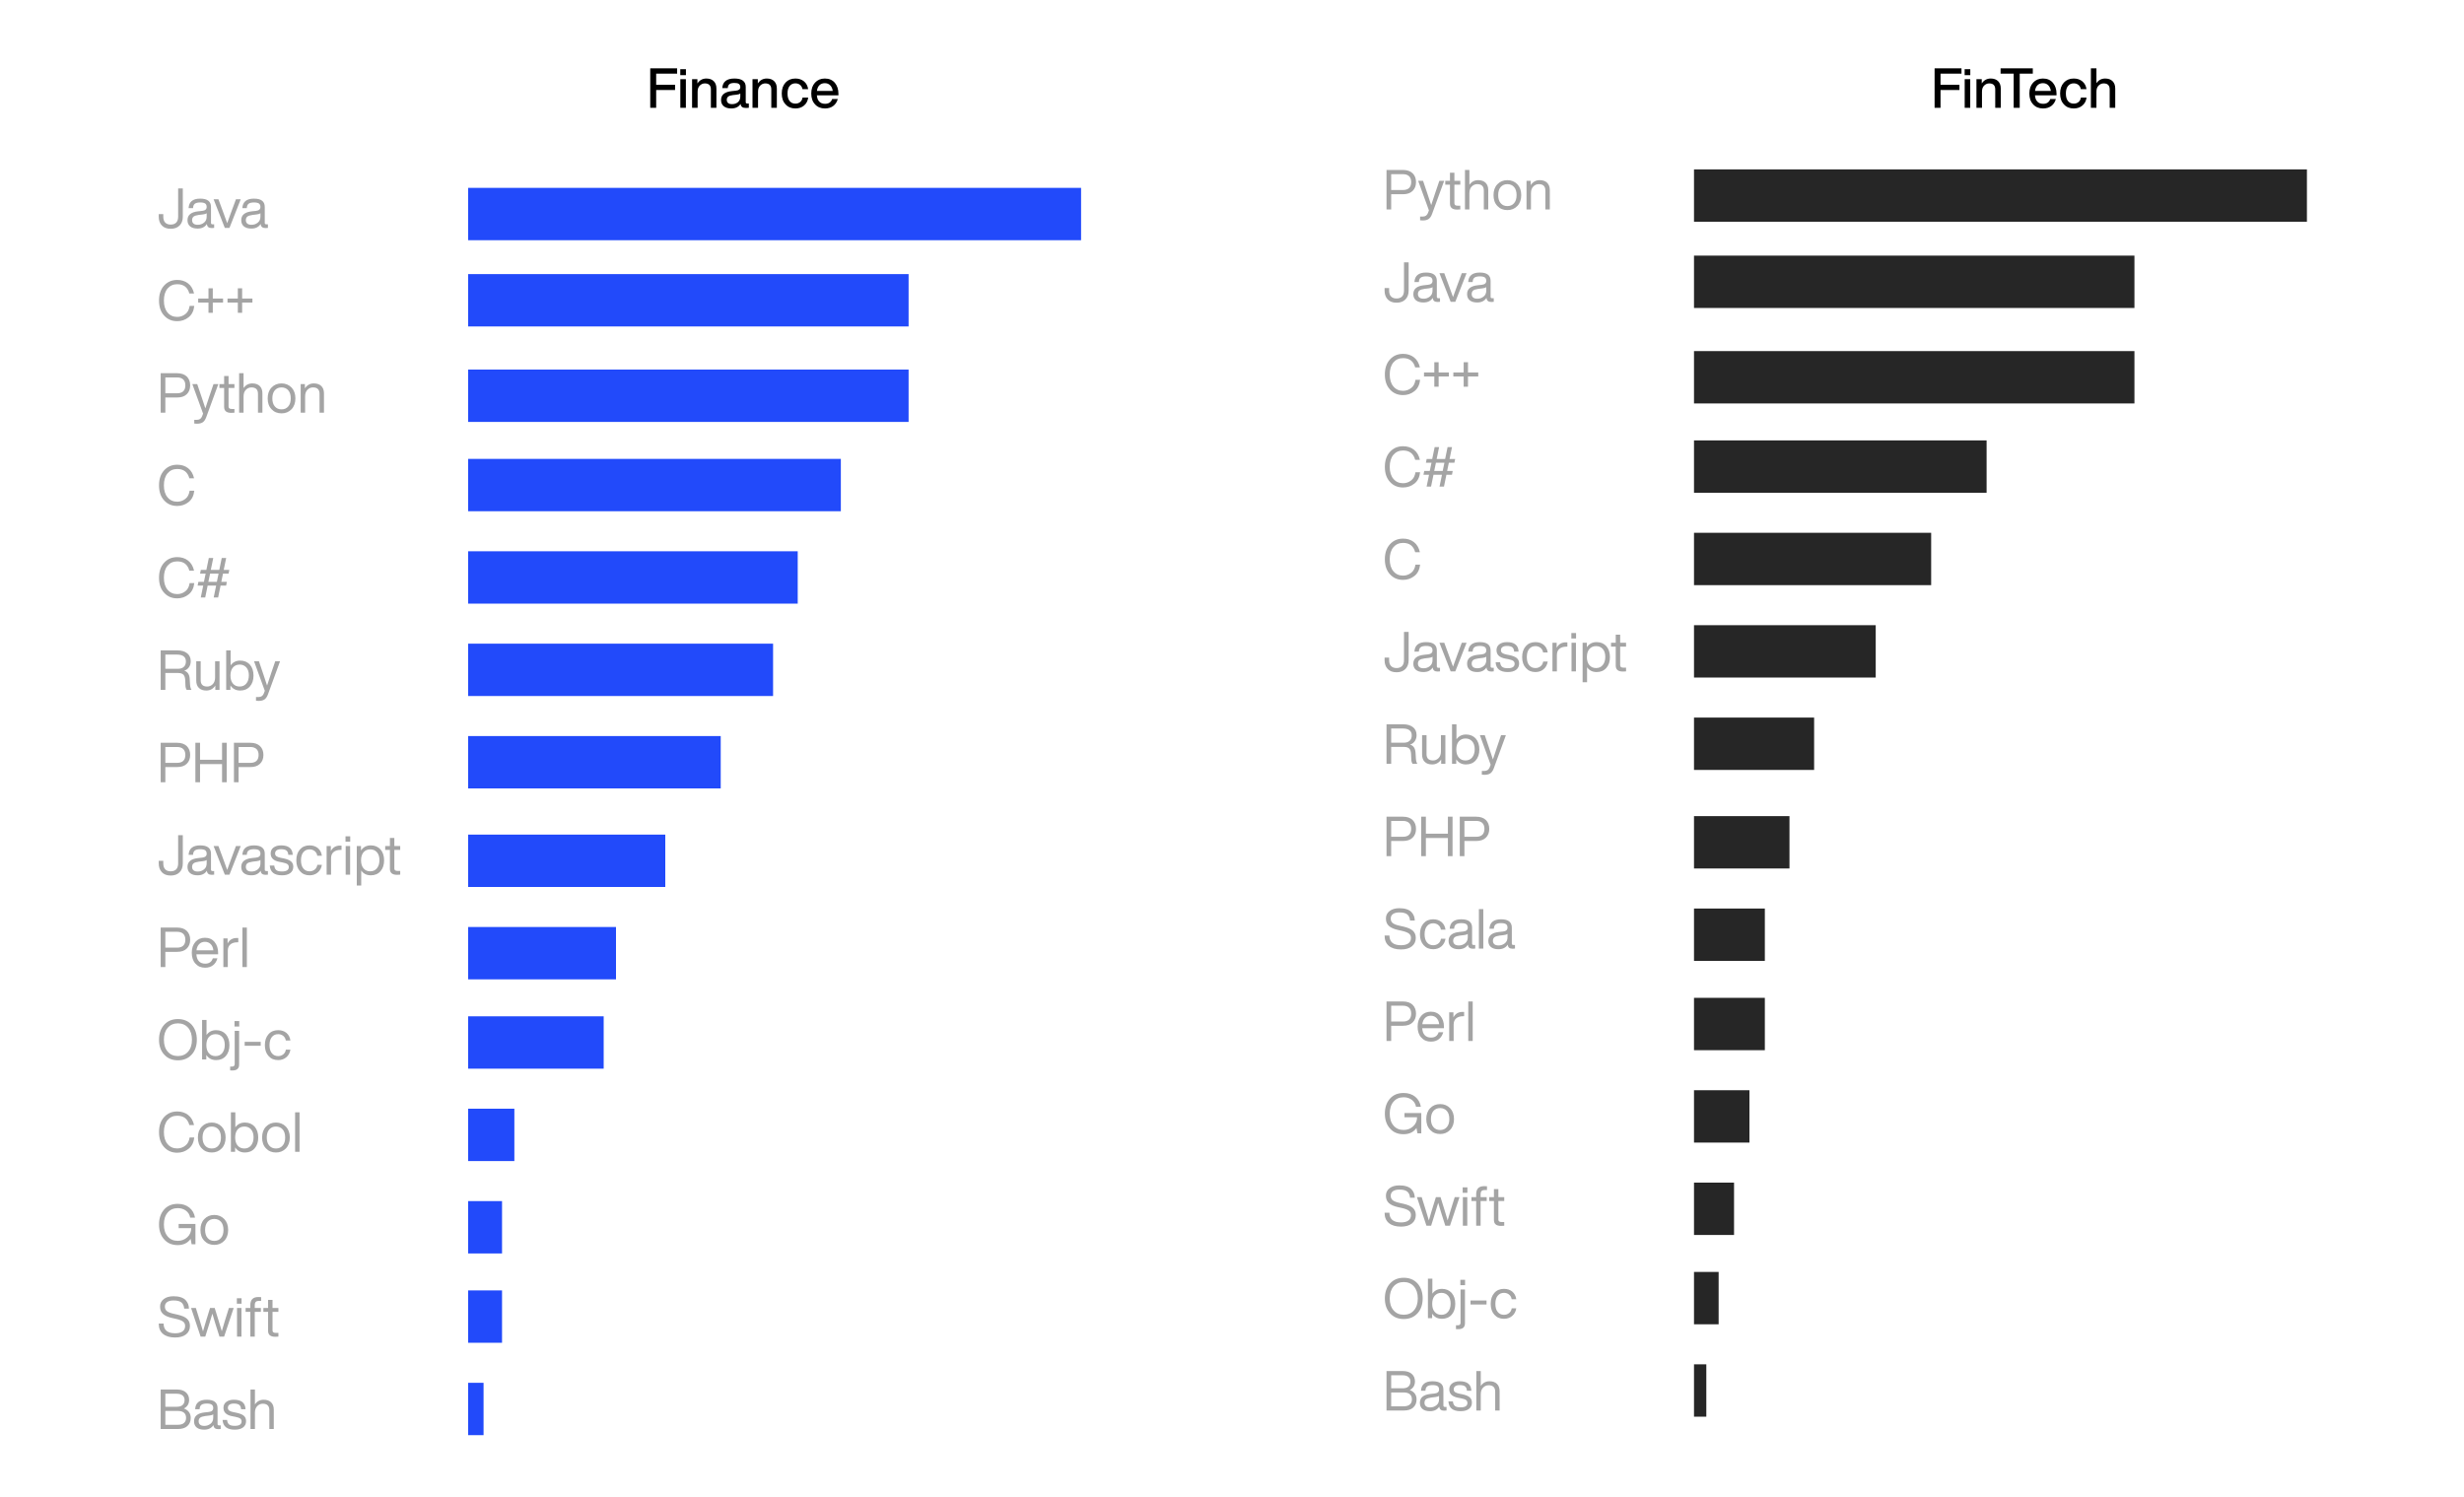 <svg width="800" height="486" viewBox="0 0 800 486" fill="none" xmlns="http://www.w3.org/2000/svg">
<rect width="800" height="486" fill="white"/>
<path d="M58.308 73.226C58.992 72.542 59.352 71.588 59.352 70.364V61.184H57.84V70.364C57.84 71.192 57.624 71.84 57.21 72.272C56.778 72.704 56.184 72.92 55.428 72.92C54.654 72.92 54.06 72.704 53.646 72.272C53.214 71.84 53.016 71.192 53.016 70.364V69.518H51.54V70.364C51.54 71.57 51.882 72.524 52.566 73.226C53.25 73.946 54.204 74.288 55.428 74.288C56.634 74.288 57.588 73.946 58.308 73.226ZM69.01 72.83C68.668 72.83 68.506 72.686 68.506 72.38V67.196C68.506 65.396 67.336 64.496 65.014 64.496C62.602 64.496 61.342 65.522 61.234 67.574H62.674C62.71 66.89 62.908 66.422 63.268 66.152C63.628 65.882 64.204 65.738 65.014 65.738C65.77 65.738 66.292 65.864 66.616 66.08C66.94 66.314 67.102 66.692 67.102 67.196C67.102 67.952 66.616 68.366 65.644 68.474L64.312 68.618C62.008 68.87 60.874 69.824 60.874 71.498C60.874 72.362 61.162 73.046 61.738 73.514C62.314 73.982 63.124 74.216 64.15 74.216C65.518 74.216 66.526 73.73 67.174 72.722C67.246 73.622 67.768 74.054 68.74 74.054C69.028 74.054 69.28 74.036 69.532 74V72.83H69.01ZM64.222 72.992C63.61 72.992 63.142 72.866 62.836 72.596C62.512 72.326 62.368 71.948 62.368 71.462C62.368 70.976 62.53 70.598 62.854 70.328C63.178 70.076 63.736 69.896 64.528 69.788L65.878 69.626C66.418 69.572 66.832 69.446 67.102 69.23V70.328C67.102 71.192 66.814 71.84 66.238 72.29C65.662 72.758 64.978 72.992 64.222 72.992ZM75.078 68.834C74.412 70.616 73.98 71.822 73.764 72.452C73.638 72.092 73.206 70.886 72.45 68.852L70.92 64.712H69.354L72.99 74H74.502L78.156 64.712H76.608L75.078 68.834ZM86.465 72.83C86.123 72.83 85.961 72.686 85.961 72.38V67.196C85.961 65.396 84.791 64.496 82.469 64.496C80.057 64.496 78.797 65.522 78.689 67.574H80.129C80.165 66.89 80.363 66.422 80.723 66.152C81.083 65.882 81.659 65.738 82.469 65.738C83.225 65.738 83.747 65.864 84.071 66.08C84.395 66.314 84.557 66.692 84.557 67.196C84.557 67.952 84.071 68.366 83.099 68.474L81.767 68.618C79.463 68.87 78.329 69.824 78.329 71.498C78.329 72.362 78.617 73.046 79.193 73.514C79.769 73.982 80.579 74.216 81.605 74.216C82.973 74.216 83.981 73.73 84.629 72.722C84.701 73.622 85.223 74.054 86.195 74.054C86.483 74.054 86.735 74.036 86.987 74V72.83H86.465ZM81.677 72.992C81.065 72.992 80.597 72.866 80.291 72.596C79.967 72.326 79.823 71.948 79.823 71.462C79.823 70.976 79.985 70.598 80.309 70.328C80.633 70.076 81.191 69.896 81.983 69.788L83.333 69.626C83.873 69.572 84.287 69.446 84.557 69.23V70.328C84.557 71.192 84.269 71.84 83.693 72.29C83.117 72.758 82.433 72.992 81.677 72.992ZM57.552 104.288C58.956 104.288 60.198 103.856 61.26 102.992C62.304 102.164 62.898 100.94 63.078 99.338H61.566C61.386 100.526 60.936 101.408 60.18 101.984C59.406 102.596 58.524 102.902 57.552 102.902C56.238 102.902 55.194 102.434 54.402 101.48C53.61 100.544 53.214 99.248 53.214 97.592C53.214 95.936 53.61 94.64 54.402 93.686C55.194 92.75 56.238 92.282 57.552 92.282C59.622 92.282 60.936 93.29 61.476 95.306H63.006C62.682 93.866 62.052 92.786 61.08 92.03C60.108 91.274 58.92 90.896 57.552 90.896C55.806 90.896 54.384 91.508 53.286 92.714C52.17 93.938 51.63 95.558 51.63 97.592C51.63 99.644 52.17 101.264 53.286 102.47C54.384 103.694 55.806 104.288 57.552 104.288ZM69.093 96.944V93.614H67.689V96.944H64.341V98.24H67.689V101.57H69.093V98.24H72.423V96.944H69.093ZM78.62 96.944V93.614H77.216V96.944H73.868V98.24H77.216V101.57H78.62V98.24H81.95V96.944H78.62ZM52.17 121.184V134H53.682V129.068H57.498C58.848 129.068 59.892 128.726 60.63 128.006C61.368 127.304 61.746 126.35 61.746 125.126C61.746 123.92 61.368 122.966 60.63 122.246C59.892 121.544 58.848 121.184 57.498 121.184H52.17ZM53.682 127.7V122.552H57.498C58.38 122.552 59.046 122.786 59.496 123.218C59.946 123.65 60.18 124.298 60.18 125.126C60.18 125.972 59.946 126.62 59.496 127.052C59.046 127.484 58.38 127.7 57.498 127.7H53.682ZM68.007 128.564C67.468 130.148 67.017 131.48 66.675 132.596C66.243 131.3 65.811 129.95 65.344 128.582L64.029 124.712H62.446L65.938 134.306L65.614 135.17C65.308 135.944 64.749 136.322 63.922 136.322H63.075V137.528C63.382 137.564 63.669 137.582 63.94 137.582C64.713 137.582 65.344 137.438 65.829 137.114C66.297 136.79 66.675 136.25 66.963 135.458L70.888 124.712H69.322L68.007 128.564ZM76.117 124.712H74.209V122.084H72.769V124.712H71.239V125.972H72.769V132.128C72.769 133.424 73.543 134.054 75.091 134.054C75.379 134.054 75.721 134.036 76.117 134V132.794H75.271C74.551 132.794 74.209 132.542 74.209 132.002V125.972H76.117V124.712ZM81.923 124.496C80.735 124.496 79.781 125 79.079 125.99V121.184H77.639V134H79.079V128.744C79.079 127.79 79.331 127.052 79.853 126.548C80.357 126.044 80.951 125.792 81.635 125.792C83.039 125.792 83.759 126.494 83.759 127.862V134H85.199V127.718C85.199 126.71 84.911 125.918 84.335 125.342C83.759 124.784 82.949 124.496 81.923 124.496ZM94.649 132.884C95.477 132.02 95.909 130.832 95.909 129.356C95.909 127.88 95.477 126.71 94.649 125.828C93.785 124.946 92.705 124.496 91.409 124.496C90.095 124.496 89.015 124.946 88.169 125.828C87.323 126.71 86.909 127.88 86.909 129.356C86.909 130.832 87.323 132.02 88.169 132.884C89.015 133.784 90.095 134.216 91.409 134.216C92.705 134.216 93.785 133.784 94.649 132.884ZM89.231 131.966C88.691 131.354 88.421 130.472 88.421 129.356C88.421 128.24 88.691 127.358 89.231 126.728C89.771 126.116 90.491 125.792 91.409 125.792C92.309 125.792 93.047 126.116 93.587 126.728C94.127 127.358 94.397 128.24 94.397 129.356C94.397 130.472 94.127 131.354 93.587 131.966C93.047 132.614 92.309 132.92 91.409 132.92C90.491 132.92 89.771 132.614 89.231 131.966ZM101.909 124.496C100.667 124.496 99.695 125.036 98.993 126.098V124.712H97.625V134H99.065V128.744C99.065 127.79 99.317 127.052 99.839 126.548C100.343 126.044 100.937 125.792 101.621 125.792C103.025 125.792 103.745 126.494 103.745 127.862V134H105.185V127.718C105.185 126.71 104.897 125.918 104.321 125.342C103.745 124.784 102.935 124.496 101.909 124.496ZM57.552 164.288C58.956 164.288 60.198 163.856 61.26 162.992C62.304 162.164 62.898 160.94 63.078 159.338H61.566C61.386 160.526 60.936 161.408 60.18 161.984C59.406 162.596 58.524 162.902 57.552 162.902C56.238 162.902 55.194 162.434 54.402 161.48C53.61 160.544 53.214 159.248 53.214 157.592C53.214 155.936 53.61 154.64 54.402 153.686C55.194 152.75 56.238 152.282 57.552 152.282C59.622 152.282 60.936 153.29 61.476 155.306H63.006C62.682 153.866 62.052 152.786 61.08 152.03C60.108 151.274 58.92 150.896 57.552 150.896C55.806 150.896 54.384 151.508 53.286 152.714C52.17 153.938 51.63 155.558 51.63 157.592C51.63 159.644 52.17 161.264 53.286 162.47C54.384 163.694 55.806 164.288 57.552 164.288ZM57.552 194.288C58.956 194.288 60.198 193.856 61.26 192.992C62.304 192.164 62.898 190.94 63.078 189.338H61.566C61.386 190.526 60.936 191.408 60.18 191.984C59.406 192.596 58.524 192.902 57.552 192.902C56.238 192.902 55.194 192.434 54.402 191.48C53.61 190.544 53.214 189.248 53.214 187.592C53.214 185.936 53.61 184.64 54.402 183.686C55.194 182.75 56.238 182.282 57.552 182.282C59.622 182.282 60.936 183.29 61.476 185.306H63.006C62.682 183.866 62.052 182.786 61.08 182.03C60.108 181.274 58.92 180.896 57.552 180.896C55.806 180.896 54.384 181.508 53.286 182.714C52.17 183.938 51.63 185.558 51.63 187.592C51.63 189.644 52.17 191.264 53.286 192.47C54.384 193.694 55.806 194.288 57.552 194.288ZM74.457 185.036H72.639L73.431 181.184H71.991L71.199 185.036H68.445L69.237 181.184H67.797L67.005 185.036H65.205L64.953 186.26H66.771L66.213 188.924H64.413L64.161 190.148H65.979L65.187 194H66.627L67.419 190.148H70.173L69.381 194H70.821L71.613 190.148H73.413L73.665 188.924H71.847L72.405 186.26H74.205L74.457 185.036ZM67.653 188.924L68.211 186.26H70.965L70.407 188.924H67.653ZM61.584 220.292C61.476 218.96 60.9 218.114 59.82 217.772C60.468 217.556 60.972 217.196 61.35 216.656C61.728 216.116 61.926 215.468 61.926 214.676C61.926 213.578 61.53 212.714 60.738 212.102C59.946 211.49 58.902 211.184 57.588 211.184H52.17V224H53.682V218.528H57.858C58.65 218.528 59.208 218.726 59.568 219.086C59.91 219.446 60.108 220.058 60.144 220.922L60.198 222.29C60.198 223.046 60.342 223.622 60.612 224H62.178C61.926 223.64 61.764 223.082 61.71 222.362L61.584 220.292ZM53.682 217.16V212.552H57.588C58.452 212.552 59.136 212.75 59.622 213.11C60.108 213.488 60.36 214.046 60.36 214.766C60.36 215.54 60.126 216.134 59.658 216.548C59.19 216.962 58.56 217.16 57.768 217.16H53.682ZM69.837 219.968C69.837 220.94 69.567 221.66 69.063 222.164C68.541 222.668 67.947 222.92 67.281 222.92C65.859 222.92 65.157 222.236 65.157 220.85V214.712H63.717V220.994C63.717 222.02 64.005 222.812 64.581 223.37C65.157 223.946 65.949 224.216 66.993 224.216C68.217 224.216 69.189 223.694 69.909 222.614V224H71.277V214.712H69.837V219.968ZM77.991 214.496C76.659 214.496 75.615 215.018 74.877 216.044V211.184H73.437V224H74.805V222.56C75.543 223.676 76.605 224.216 77.991 224.216C79.287 224.216 80.349 223.784 81.141 222.884C81.915 222.002 82.311 220.832 82.311 219.356C82.311 217.88 81.915 216.71 81.141 215.81C80.349 214.946 79.287 214.496 77.991 214.496ZM77.811 222.92C76.893 222.92 76.173 222.614 75.633 221.966C75.093 221.354 74.823 220.472 74.823 219.356C74.823 218.24 75.093 217.358 75.633 216.728C76.173 216.116 76.893 215.792 77.811 215.792C78.729 215.792 79.449 216.116 79.989 216.728C80.529 217.34 80.799 218.204 80.799 219.284C80.799 220.4 80.511 221.3 79.971 221.948C79.431 222.596 78.711 222.92 77.811 222.92ZM88.046 218.564C87.507 220.148 87.056 221.48 86.715 222.596C86.282 221.3 85.85 219.95 85.382 218.582L84.069 214.712H82.484L85.977 224.306L85.653 225.17C85.347 225.944 84.788 226.322 83.96 226.322H83.115V227.528C83.421 227.564 83.709 227.582 83.978 227.582C84.752 227.582 85.382 227.438 85.868 227.114C86.337 226.79 86.715 226.25 87.002 225.458L90.927 214.712H89.361L88.046 218.564ZM52.17 241.184V254H53.682V249.068H57.498C58.848 249.068 59.892 248.726 60.63 248.006C61.368 247.304 61.746 246.35 61.746 245.126C61.746 243.92 61.368 242.966 60.63 242.246C59.892 241.544 58.848 241.184 57.498 241.184H52.17ZM53.682 247.7V242.552H57.498C58.38 242.552 59.046 242.786 59.496 243.218C59.946 243.65 60.18 244.298 60.18 245.126C60.18 245.972 59.946 246.62 59.496 247.052C59.046 247.484 58.38 247.7 57.498 247.7H53.682ZM72.096 246.692H64.95V241.184H63.438V254H64.95V248.096H72.096V254H73.608V241.184H72.096V246.692ZM75.953 241.184V254H77.465V249.068H81.281C82.631 249.068 83.675 248.726 84.413 248.006C85.151 247.304 85.529 246.35 85.529 245.126C85.529 243.92 85.151 242.966 84.413 242.246C83.675 241.544 82.631 241.184 81.281 241.184H75.953ZM77.465 247.7V242.552H81.281C82.163 242.552 82.829 242.786 83.279 243.218C83.729 243.65 83.963 244.298 83.963 245.126C83.963 245.972 83.729 246.62 83.279 247.052C82.829 247.484 82.163 247.7 81.281 247.7H77.465ZM58.308 283.226C58.992 282.542 59.352 281.588 59.352 280.364V271.184H57.84V280.364C57.84 281.192 57.624 281.84 57.21 282.272C56.778 282.704 56.184 282.92 55.428 282.92C54.654 282.92 54.06 282.704 53.646 282.272C53.214 281.84 53.016 281.192 53.016 280.364V279.518H51.54V280.364C51.54 281.57 51.882 282.524 52.566 283.226C53.25 283.946 54.204 284.288 55.428 284.288C56.634 284.288 57.588 283.946 58.308 283.226ZM69.01 282.83C68.668 282.83 68.506 282.686 68.506 282.38V277.196C68.506 275.396 67.336 274.496 65.014 274.496C62.602 274.496 61.342 275.522 61.234 277.574H62.674C62.71 276.89 62.908 276.422 63.268 276.152C63.628 275.882 64.204 275.738 65.014 275.738C65.77 275.738 66.292 275.864 66.616 276.08C66.94 276.314 67.102 276.692 67.102 277.196C67.102 277.952 66.616 278.366 65.644 278.474L64.312 278.618C62.008 278.87 60.874 279.824 60.874 281.498C60.874 282.362 61.162 283.046 61.738 283.514C62.314 283.982 63.124 284.216 64.15 284.216C65.518 284.216 66.526 283.73 67.174 282.722C67.246 283.622 67.768 284.054 68.74 284.054C69.028 284.054 69.28 284.036 69.532 284V282.83H69.01ZM64.222 282.992C63.61 282.992 63.142 282.866 62.836 282.596C62.512 282.326 62.368 281.948 62.368 281.462C62.368 280.976 62.53 280.598 62.854 280.328C63.178 280.076 63.736 279.896 64.528 279.788L65.878 279.626C66.418 279.572 66.832 279.446 67.102 279.23V280.328C67.102 281.192 66.814 281.84 66.238 282.29C65.662 282.758 64.978 282.992 64.222 282.992ZM75.078 278.834C74.412 280.616 73.98 281.822 73.764 282.452C73.638 282.092 73.206 280.886 72.45 278.852L70.92 274.712H69.354L72.99 284H74.502L78.156 274.712H76.608L75.078 278.834ZM86.465 282.83C86.123 282.83 85.961 282.686 85.961 282.38V277.196C85.961 275.396 84.791 274.496 82.469 274.496C80.057 274.496 78.797 275.522 78.689 277.574H80.129C80.165 276.89 80.363 276.422 80.723 276.152C81.083 275.882 81.659 275.738 82.469 275.738C83.225 275.738 83.747 275.864 84.071 276.08C84.395 276.314 84.557 276.692 84.557 277.196C84.557 277.952 84.071 278.366 83.099 278.474L81.767 278.618C79.463 278.87 78.329 279.824 78.329 281.498C78.329 282.362 78.617 283.046 79.193 283.514C79.769 283.982 80.579 284.216 81.605 284.216C82.973 284.216 83.981 283.73 84.629 282.722C84.701 283.622 85.223 284.054 86.195 284.054C86.483 284.054 86.735 284.036 86.987 284V282.83H86.465ZM81.677 282.992C81.065 282.992 80.597 282.866 80.291 282.596C79.967 282.326 79.823 281.948 79.823 281.462C79.823 280.976 79.985 280.598 80.309 280.328C80.633 280.076 81.191 279.896 81.983 279.788L83.333 279.626C83.873 279.572 84.287 279.446 84.557 279.23V280.328C84.557 281.192 84.269 281.84 83.693 282.29C83.117 282.758 82.433 282.992 81.677 282.992ZM91.532 284.216C92.684 284.216 93.584 283.982 94.232 283.496C94.88 283.01 95.222 282.326 95.222 281.444C95.222 280.688 94.97 280.112 94.466 279.68C93.962 279.266 93.152 278.942 92.018 278.708L91.19 278.546C90.506 278.402 90.038 278.24 89.75 278.024C89.462 277.826 89.318 277.52 89.318 277.106C89.318 276.674 89.48 276.35 89.822 276.098C90.146 275.864 90.632 275.738 91.262 275.738C92.036 275.738 92.612 275.882 92.99 276.152C93.35 276.44 93.566 276.908 93.602 277.574H95.042C94.97 275.522 93.71 274.496 91.262 274.496C90.218 274.496 89.39 274.748 88.778 275.216C88.166 275.684 87.878 276.332 87.878 277.124C87.878 278.6 88.832 279.5 90.776 279.86L91.64 280.022C92.432 280.184 92.99 280.364 93.296 280.58C93.602 280.796 93.764 281.12 93.764 281.534C93.764 282.506 93.008 282.974 91.532 282.974C90.704 282.974 90.11 282.83 89.732 282.542C89.354 282.254 89.12 281.75 89.048 281.048H87.59C87.734 283.172 89.048 284.216 91.532 284.216ZM100.51 284.216C101.554 284.216 102.454 283.91 103.174 283.298C103.894 282.686 104.344 281.858 104.506 280.814H103.03C102.922 281.48 102.634 282.002 102.166 282.362C101.698 282.74 101.14 282.92 100.51 282.92C99.664 282.92 98.98 282.614 98.476 281.984C97.972 281.372 97.72 280.49 97.72 279.356C97.72 278.222 97.972 277.34 98.476 276.728C98.98 276.116 99.646 275.792 100.51 275.792C101.14 275.792 101.68 275.972 102.148 276.332C102.616 276.692 102.904 277.214 103.012 277.862H104.506C104.362 276.818 103.93 276.008 103.228 275.396C102.508 274.802 101.608 274.496 100.51 274.496C99.196 274.496 98.152 274.946 97.396 275.81C96.604 276.692 96.208 277.88 96.208 279.356C96.208 280.832 96.604 282.002 97.396 282.884C98.188 283.784 99.214 284.216 100.51 284.216ZM110.401 274.568C109.033 274.568 108.025 275.162 107.413 276.35V274.712H106.045V284H107.485V278.708C107.485 277.844 107.737 277.16 108.277 276.692C108.817 276.224 109.555 275.972 110.527 275.972H110.887V274.586C110.797 274.586 110.635 274.568 110.401 274.568ZM113.708 273.308V271.544H112.178V273.308H113.708ZM113.672 284V274.712H112.232V284H113.672ZM120.39 274.496C119.004 274.496 117.942 275.054 117.204 276.152V274.712H115.836V287.528H117.276V282.668C118.014 283.712 119.058 284.216 120.39 284.216C121.686 284.216 122.748 283.784 123.54 282.884C124.314 282.002 124.71 280.832 124.71 279.356C124.71 277.88 124.314 276.71 123.54 275.81C122.748 274.946 121.686 274.496 120.39 274.496ZM120.21 282.92C119.292 282.92 118.572 282.614 118.032 281.966C117.492 281.354 117.222 280.472 117.222 279.356C117.222 278.24 117.492 277.358 118.032 276.728C118.572 276.116 119.292 275.792 120.21 275.792C121.128 275.792 121.848 276.116 122.388 276.728C122.928 277.34 123.198 278.204 123.198 279.284C123.198 280.4 122.91 281.3 122.37 281.948C121.83 282.596 121.11 282.92 120.21 282.92ZM129.941 274.712H128.033V272.084H126.593V274.712H125.063V275.972H126.593V282.128C126.593 283.424 127.367 284.054 128.915 284.054C129.203 284.054 129.545 284.036 129.941 284V282.794H129.095C128.375 282.794 128.033 282.542 128.033 282.002V275.972H129.941V274.712ZM52.17 301.184V314H53.682V309.068H57.498C58.848 309.068 59.892 308.726 60.63 308.006C61.368 307.304 61.746 306.35 61.746 305.126C61.746 303.92 61.368 302.966 60.63 302.246C59.892 301.544 58.848 301.184 57.498 301.184H52.17ZM53.682 307.7V302.552H57.498C58.38 302.552 59.046 302.786 59.496 303.218C59.946 303.65 60.18 304.298 60.18 305.126C60.18 305.972 59.946 306.62 59.496 307.052C59.046 307.484 58.38 307.7 57.498 307.7H53.682ZM70.815 309.356C70.815 307.97 70.437 306.818 69.681 305.882C68.925 304.964 67.881 304.496 66.549 304.496C65.253 304.496 64.227 304.946 63.453 305.828C62.661 306.728 62.265 307.898 62.265 309.356C62.265 310.85 62.661 312.038 63.471 312.902C64.263 313.784 65.289 314.216 66.585 314.216C67.629 314.216 68.493 313.946 69.177 313.406C69.861 312.866 70.329 312.11 70.581 311.174H69.087C68.727 312.326 67.899 312.902 66.621 312.902C65.757 312.902 65.091 312.65 64.605 312.146C64.101 311.642 63.831 310.868 63.759 309.86H70.815V309.356ZM66.549 305.81C67.323 305.81 67.953 306.08 68.439 306.584C68.907 307.088 69.195 307.754 69.267 308.564H63.795C63.903 307.682 64.209 306.998 64.695 306.53C65.163 306.062 65.793 305.81 66.549 305.81ZM76.879 304.568C75.511 304.568 74.503 305.162 73.891 306.35V304.712H72.523V314H73.963V308.708C73.963 307.844 74.215 307.16 74.755 306.692C75.295 306.224 76.033 305.972 77.005 305.972H77.365V304.586C77.275 304.586 77.113 304.568 76.879 304.568ZM80.151 314V301.184H78.711V314H80.151ZM62.232 342.434C63.348 341.21 63.906 339.608 63.906 337.592C63.906 335.612 63.348 333.992 62.232 332.732C61.098 331.508 59.604 330.896 57.768 330.896C55.914 330.896 54.438 331.508 53.322 332.732C52.188 333.974 51.63 335.594 51.63 337.592C51.63 339.608 52.188 341.228 53.322 342.434C54.438 343.676 55.914 344.288 57.768 344.288C59.604 344.288 61.098 343.676 62.232 342.434ZM54.456 341.462C53.628 340.526 53.214 339.23 53.214 337.592C53.214 335.972 53.628 334.676 54.456 333.722C55.284 332.768 56.382 332.282 57.768 332.282C59.136 332.282 60.252 332.768 61.08 333.722C61.908 334.676 62.322 335.972 62.322 337.592C62.322 339.23 61.908 340.526 61.08 341.462C60.252 342.434 59.136 342.902 57.768 342.902C56.382 342.902 55.284 342.434 54.456 341.462ZM70.169 334.496C68.837 334.496 67.793 335.018 67.055 336.044V331.184H65.615V344H66.983V342.56C67.721 343.676 68.783 344.216 70.169 344.216C71.465 344.216 72.527 343.784 73.319 342.884C74.093 342.002 74.489 340.832 74.489 339.356C74.489 337.88 74.093 336.71 73.319 335.81C72.527 334.946 71.465 334.496 70.169 334.496ZM69.989 342.92C69.071 342.92 68.351 342.614 67.811 341.966C67.271 341.354 67.001 340.472 67.001 339.356C67.001 338.24 67.271 337.358 67.811 336.728C68.351 336.116 69.071 335.792 69.989 335.792C70.907 335.792 71.627 336.116 72.167 336.728C72.707 337.34 72.977 338.204 72.977 339.284C72.977 340.4 72.689 341.3 72.149 341.948C71.609 342.596 70.889 342.92 69.989 342.92ZM77.673 333.308V331.544H76.143V333.308H77.673ZM75.495 347.582C76.917 347.582 77.637 346.952 77.637 345.656V334.712H76.197V345.53C76.197 346.07 75.891 346.322 75.315 346.322H74.721V347.564C74.847 347.582 75.099 347.582 75.495 347.582ZM84.643 339.572V338.276H79.441V339.572H84.643ZM90.297 344.216C91.341 344.216 92.241 343.91 92.961 343.298C93.681 342.686 94.131 341.858 94.293 340.814H92.817C92.709 341.48 92.421 342.002 91.953 342.362C91.485 342.74 90.927 342.92 90.297 342.92C89.451 342.92 88.767 342.614 88.263 341.984C87.759 341.372 87.507 340.49 87.507 339.356C87.507 338.222 87.759 337.34 88.263 336.728C88.767 336.116 89.433 335.792 90.297 335.792C90.927 335.792 91.467 335.972 91.935 336.332C92.403 336.692 92.691 337.214 92.799 337.862H94.293C94.149 336.818 93.717 336.008 93.015 335.396C92.295 334.802 91.395 334.496 90.297 334.496C88.983 334.496 87.939 334.946 87.183 335.81C86.391 336.692 85.995 337.88 85.995 339.356C85.995 340.832 86.391 342.002 87.183 342.884C87.975 343.784 89.001 344.216 90.297 344.216ZM57.552 374.288C58.956 374.288 60.198 373.856 61.26 372.992C62.304 372.164 62.898 370.94 63.078 369.338H61.566C61.386 370.526 60.936 371.408 60.18 371.984C59.406 372.596 58.524 372.902 57.552 372.902C56.238 372.902 55.194 372.434 54.402 371.48C53.61 370.544 53.214 369.248 53.214 367.592C53.214 365.936 53.61 364.64 54.402 363.686C55.194 362.75 56.238 362.282 57.552 362.282C59.622 362.282 60.936 363.29 61.476 365.306H63.006C62.682 363.866 62.052 362.786 61.08 362.03C60.108 361.274 58.92 360.896 57.552 360.896C55.806 360.896 54.384 361.508 53.286 362.714C52.17 363.938 51.63 365.558 51.63 367.592C51.63 369.644 52.17 371.264 53.286 372.47C54.384 373.694 55.806 374.288 57.552 374.288ZM71.991 372.884C72.819 372.02 73.251 370.832 73.251 369.356C73.251 367.88 72.819 366.71 71.991 365.828C71.127 364.946 70.047 364.496 68.751 364.496C67.437 364.496 66.357 364.946 65.511 365.828C64.665 366.71 64.251 367.88 64.251 369.356C64.251 370.832 64.665 372.02 65.511 372.884C66.357 373.784 67.437 374.216 68.751 374.216C70.047 374.216 71.127 373.784 71.991 372.884ZM66.573 371.966C66.033 371.354 65.763 370.472 65.763 369.356C65.763 368.24 66.033 367.358 66.573 366.728C67.113 366.116 67.833 365.792 68.751 365.792C69.651 365.792 70.389 366.116 70.929 366.728C71.469 367.358 71.739 368.24 71.739 369.356C71.739 370.472 71.469 371.354 70.929 371.966C70.389 372.614 69.651 372.92 68.751 372.92C67.833 372.92 67.113 372.614 66.573 371.966ZM79.521 364.496C78.189 364.496 77.145 365.018 76.407 366.044V361.184H74.967V374H76.335V372.56C77.073 373.676 78.135 374.216 79.521 374.216C80.817 374.216 81.879 373.784 82.671 372.884C83.445 372.002 83.841 370.832 83.841 369.356C83.841 367.88 83.445 366.71 82.671 365.81C81.879 364.946 80.817 364.496 79.521 364.496ZM79.341 372.92C78.423 372.92 77.703 372.614 77.163 371.966C76.623 371.354 76.353 370.472 76.353 369.356C76.353 368.24 76.623 367.358 77.163 366.728C77.703 366.116 78.423 365.792 79.341 365.792C80.259 365.792 80.979 366.116 81.519 366.728C82.059 367.34 82.329 368.204 82.329 369.284C82.329 370.4 82.041 371.3 81.501 371.948C80.961 372.596 80.241 372.92 79.341 372.92ZM92.839 372.884C93.667 372.02 94.099 370.832 94.099 369.356C94.099 367.88 93.667 366.71 92.839 365.828C91.975 364.946 90.895 364.496 89.599 364.496C88.285 364.496 87.205 364.946 86.359 365.828C85.513 366.71 85.099 367.88 85.099 369.356C85.099 370.832 85.513 372.02 86.359 372.884C87.205 373.784 88.285 374.216 89.599 374.216C90.895 374.216 91.975 373.784 92.839 372.884ZM87.421 371.966C86.881 371.354 86.611 370.472 86.611 369.356C86.611 368.24 86.881 367.358 87.421 366.728C87.961 366.116 88.681 365.792 89.599 365.792C90.499 365.792 91.237 366.116 91.777 366.728C92.317 367.358 92.587 368.24 92.587 369.356C92.587 370.472 92.317 371.354 91.777 371.966C91.237 372.614 90.499 372.92 89.599 372.92C88.681 372.92 87.961 372.614 87.421 371.966ZM97.254 374V361.184H95.814V374H97.254ZM58.002 398.78H62.088C62.088 399.968 61.656 400.958 60.81 401.732C59.946 402.524 58.92 402.902 57.714 402.902C56.346 402.902 55.248 402.434 54.438 401.462C53.61 400.508 53.214 399.212 53.214 397.592C53.214 395.972 53.61 394.694 54.438 393.722C55.248 392.768 56.346 392.282 57.714 392.282C58.758 392.282 59.64 392.57 60.378 393.11C61.134 393.686 61.584 394.442 61.746 395.378H63.312C63.096 394.028 62.484 392.948 61.494 392.12C60.486 391.31 59.226 390.896 57.714 390.896C55.842 390.896 54.366 391.508 53.286 392.732C52.17 393.992 51.63 395.612 51.63 397.592C51.63 399.608 52.188 401.21 53.304 402.434C54.384 403.676 55.86 404.288 57.696 404.288C59.532 404.288 60.936 403.622 61.89 402.272L62.214 404H63.456V397.412H58.002V398.78ZM72.817 402.884C73.645 402.02 74.077 400.832 74.077 399.356C74.077 397.88 73.645 396.71 72.817 395.828C71.953 394.946 70.873 394.496 69.577 394.496C68.263 394.496 67.183 394.946 66.337 395.828C65.491 396.71 65.077 397.88 65.077 399.356C65.077 400.832 65.491 402.02 66.337 402.884C67.183 403.784 68.263 404.216 69.577 404.216C70.873 404.216 71.953 403.784 72.817 402.884ZM67.399 401.966C66.859 401.354 66.589 400.472 66.589 399.356C66.589 398.24 66.859 397.358 67.399 396.728C67.939 396.116 68.659 395.792 69.577 395.792C70.477 395.792 71.215 396.116 71.755 396.728C72.295 397.358 72.565 398.24 72.565 399.356C72.565 400.472 72.295 401.354 71.755 401.966C71.215 402.614 70.477 402.92 69.577 402.92C68.659 402.92 67.939 402.614 67.399 401.966ZM56.868 434.288C58.362 434.288 59.532 433.964 60.396 433.28C61.242 432.614 61.674 431.696 61.674 430.526C61.674 429.572 61.35 428.798 60.738 428.222C60.108 427.646 59.082 427.196 57.678 426.872L56.544 426.62C55.356 426.368 54.564 426.062 54.168 425.702C53.736 425.36 53.538 424.874 53.538 424.244C53.538 423.632 53.772 423.146 54.258 422.786C54.744 422.444 55.446 422.264 56.346 422.264C57.534 422.264 58.38 422.48 58.902 422.912C59.424 423.344 59.73 424.01 59.802 424.91H61.35C61.332 424.37 61.242 423.866 61.062 423.398C60.882 422.948 60.612 422.534 60.252 422.138C59.874 421.742 59.352 421.436 58.686 421.22C58.02 421.004 57.246 420.896 56.346 420.896C55.014 420.896 53.952 421.202 53.16 421.814C52.368 422.426 51.972 423.236 51.972 424.244C51.972 425.288 52.296 426.08 52.944 426.656C53.592 427.232 54.564 427.664 55.86 427.952L56.994 428.204C58.146 428.456 58.938 428.762 59.406 429.104C59.874 429.446 60.108 429.914 60.108 430.526C60.108 431.318 59.82 431.912 59.262 432.308C58.704 432.722 57.912 432.92 56.868 432.92C54.384 432.92 53.142 431.876 53.106 429.77H51.54C51.54 431.282 52.026 432.398 52.962 433.154C53.898 433.91 55.194 434.288 56.868 434.288ZM73.003 428.906C72.427 430.778 72.103 431.894 72.013 432.254C71.995 432.218 71.653 431.102 71.005 428.906L69.709 424.712H68.197L66.901 428.906C66.613 429.806 66.289 430.922 65.911 432.29C65.551 431.066 65.227 429.932 64.903 428.906L63.589 424.712H62.041L65.137 434H66.649L67.999 429.698C68.359 428.582 68.665 427.538 68.953 426.548C69.097 427.124 69.421 428.186 69.889 429.698L71.257 434H72.769L75.865 424.712H74.317L73.003 428.906ZM78.429 423.308V421.544H76.899V423.308H78.429ZM78.393 434V424.712H76.953V434H78.393ZM84.787 422.408V421.184C84.391 421.166 84.085 421.148 83.869 421.148C82.141 421.148 81.277 422.03 81.277 423.758V424.712H79.747V425.972H81.277V434H82.717V425.972H84.697V424.712H82.717V423.722C82.717 422.858 83.131 422.408 83.959 422.408H84.787ZM90.39 424.712H88.482V422.084H87.042V424.712H85.512V425.972H87.042V432.128C87.042 433.424 87.816 434.054 89.364 434.054C89.652 434.054 89.994 434.036 90.39 434V432.794H89.544C88.824 432.794 88.482 432.542 88.482 432.002V425.972H90.39V424.712ZM59.712 457.34C60.828 456.764 61.404 455.828 61.404 454.532C61.404 453.542 61.062 452.732 60.378 452.12C59.694 451.508 58.722 451.184 57.498 451.184H52.17V464H57.768C59.082 464 60.108 463.694 60.828 463.046C61.548 462.398 61.926 461.516 61.926 460.4C61.926 458.924 61.188 457.916 59.712 457.34ZM57.39 452.552C58.2 452.552 58.83 452.732 59.262 453.092C59.694 453.452 59.928 453.956 59.928 454.586C59.928 455.288 59.712 455.828 59.28 456.206C58.848 456.602 58.218 456.782 57.39 456.782H53.682V452.552H57.39ZM53.682 462.632V458.132H57.678C59.496 458.132 60.414 458.888 60.414 460.4C60.414 461.12 60.18 461.678 59.712 462.056C59.244 462.452 58.578 462.632 57.696 462.632H53.682ZM71.137 462.83C70.795 462.83 70.633 462.686 70.633 462.38V457.196C70.633 455.396 69.463 454.496 67.141 454.496C64.729 454.496 63.469 455.522 63.361 457.574H64.801C64.837 456.89 65.035 456.422 65.395 456.152C65.755 455.882 66.331 455.738 67.141 455.738C67.897 455.738 68.419 455.864 68.743 456.08C69.067 456.314 69.229 456.692 69.229 457.196C69.229 457.952 68.743 458.366 67.771 458.474L66.439 458.618C64.135 458.87 63.001 459.824 63.001 461.498C63.001 462.362 63.289 463.046 63.865 463.514C64.441 463.982 65.251 464.216 66.277 464.216C67.645 464.216 68.653 463.73 69.301 462.722C69.373 463.622 69.895 464.054 70.867 464.054C71.155 464.054 71.407 464.036 71.659 464V462.83H71.137ZM66.349 462.992C65.737 462.992 65.269 462.866 64.963 462.596C64.639 462.326 64.495 461.948 64.495 461.462C64.495 460.976 64.657 460.598 64.981 460.328C65.305 460.076 65.863 459.896 66.655 459.788L68.005 459.626C68.545 459.572 68.959 459.446 69.229 459.23V460.328C69.229 461.192 68.941 461.84 68.365 462.29C67.789 462.758 67.105 462.992 66.349 462.992ZM76.204 464.216C77.356 464.216 78.256 463.982 78.904 463.496C79.552 463.01 79.894 462.326 79.894 461.444C79.894 460.688 79.642 460.112 79.138 459.68C78.634 459.266 77.824 458.942 76.69 458.708L75.862 458.546C75.178 458.402 74.71 458.24 74.422 458.024C74.134 457.826 73.99 457.52 73.99 457.106C73.99 456.674 74.152 456.35 74.494 456.098C74.818 455.864 75.304 455.738 75.934 455.738C76.708 455.738 77.284 455.882 77.662 456.152C78.022 456.44 78.238 456.908 78.274 457.574H79.714C79.642 455.522 78.382 454.496 75.934 454.496C74.89 454.496 74.062 454.748 73.45 455.216C72.838 455.684 72.55 456.332 72.55 457.124C72.55 458.6 73.504 459.5 75.448 459.86L76.312 460.022C77.104 460.184 77.662 460.364 77.968 460.58C78.274 460.796 78.436 461.12 78.436 461.534C78.436 462.506 77.68 462.974 76.204 462.974C75.376 462.974 74.782 462.83 74.404 462.542C74.026 462.254 73.792 461.75 73.72 461.048H72.262C72.406 463.172 73.72 464.216 76.204 464.216ZM85.614 454.496C84.426 454.496 83.472 455 82.77 455.99V451.184H81.33V464H82.77V458.744C82.77 457.79 83.022 457.052 83.544 456.548C84.048 456.044 84.642 455.792 85.326 455.792C86.73 455.792 87.45 456.494 87.45 457.862V464H88.89V457.718C88.89 456.71 88.602 455.918 88.026 455.342C87.45 454.784 86.64 454.496 85.614 454.496Z" fill="#A4A4A4"/>
<path d="M450.17 55.184V68H451.682V63.068H455.498C456.848 63.068 457.892 62.726 458.63 62.006C459.368 61.304 459.746 60.35 459.746 59.126C459.746 57.92 459.368 56.966 458.63 56.246C457.892 55.544 456.848 55.184 455.498 55.184H450.17ZM451.682 61.7V56.552H455.498C456.38 56.552 457.046 56.786 457.496 57.218C457.946 57.65 458.18 58.298 458.18 59.126C458.18 59.972 457.946 60.62 457.496 61.052C457.046 61.484 456.38 61.7 455.498 61.7H451.682ZM466.007 62.564C465.467 64.148 465.017 65.48 464.675 66.596C464.243 65.3 463.811 63.95 463.343 62.582L462.029 58.712H460.445L463.937 68.306L463.613 69.17C463.307 69.944 462.749 70.322 461.921 70.322H461.075V71.528C461.381 71.564 461.669 71.582 461.939 71.582C462.713 71.582 463.343 71.438 463.829 71.114C464.297 70.79 464.675 70.25 464.963 69.458L468.887 58.712H467.321L466.007 62.564ZM474.117 58.712H472.209V56.084H470.769V58.712H469.239V59.972H470.769V66.128C470.769 67.424 471.543 68.054 473.091 68.054C473.379 68.054 473.721 68.036 474.117 68V66.794H473.271C472.551 66.794 472.209 66.542 472.209 66.002V59.972H474.117V58.712ZM479.923 58.496C478.735 58.496 477.781 59 477.079 59.99V55.184H475.639V68H477.079V62.744C477.079 61.79 477.331 61.052 477.853 60.548C478.357 60.044 478.951 59.792 479.635 59.792C481.039 59.792 481.759 60.494 481.759 61.862V68H483.199V61.718C483.199 60.71 482.911 59.918 482.335 59.342C481.759 58.784 480.949 58.496 479.923 58.496ZM492.649 66.884C493.477 66.02 493.909 64.832 493.909 63.356C493.909 61.88 493.477 60.71 492.649 59.828C491.785 58.946 490.705 58.496 489.409 58.496C488.095 58.496 487.015 58.946 486.169 59.828C485.323 60.71 484.909 61.88 484.909 63.356C484.909 64.832 485.323 66.02 486.169 66.884C487.015 67.784 488.095 68.216 489.409 68.216C490.705 68.216 491.785 67.784 492.649 66.884ZM487.231 65.966C486.691 65.354 486.421 64.472 486.421 63.356C486.421 62.24 486.691 61.358 487.231 60.728C487.771 60.116 488.491 59.792 489.409 59.792C490.309 59.792 491.047 60.116 491.587 60.728C492.127 61.358 492.397 62.24 492.397 63.356C492.397 64.472 492.127 65.354 491.587 65.966C491.047 66.614 490.309 66.92 489.409 66.92C488.491 66.92 487.771 66.614 487.231 65.966ZM499.909 58.496C498.667 58.496 497.695 59.036 496.993 60.098V58.712H495.625V68H497.065V62.744C497.065 61.79 497.317 61.052 497.839 60.548C498.343 60.044 498.937 59.792 499.621 59.792C501.025 59.792 501.745 60.494 501.745 61.862V68H503.185V61.718C503.185 60.71 502.897 59.918 502.321 59.342C501.745 58.784 500.935 58.496 499.909 58.496ZM456.308 97.226C456.992 96.542 457.352 95.588 457.352 94.364V85.184H455.84V94.364C455.84 95.192 455.624 95.84 455.21 96.272C454.778 96.704 454.184 96.92 453.428 96.92C452.654 96.92 452.06 96.704 451.646 96.272C451.214 95.84 451.016 95.192 451.016 94.364V93.518H449.54V94.364C449.54 95.57 449.882 96.524 450.566 97.226C451.25 97.946 452.204 98.288 453.428 98.288C454.634 98.288 455.588 97.946 456.308 97.226ZM467.01 96.83C466.668 96.83 466.506 96.686 466.506 96.38V91.196C466.506 89.396 465.336 88.496 463.014 88.496C460.602 88.496 459.342 89.522 459.234 91.574H460.674C460.71 90.89 460.908 90.422 461.268 90.152C461.628 89.882 462.204 89.738 463.014 89.738C463.77 89.738 464.292 89.864 464.616 90.08C464.94 90.314 465.102 90.692 465.102 91.196C465.102 91.952 464.616 92.366 463.644 92.474L462.312 92.618C460.008 92.87 458.874 93.824 458.874 95.498C458.874 96.362 459.162 97.046 459.738 97.514C460.314 97.982 461.124 98.216 462.15 98.216C463.518 98.216 464.526 97.73 465.174 96.722C465.246 97.622 465.768 98.054 466.74 98.054C467.028 98.054 467.28 98.036 467.532 98V96.83H467.01ZM462.222 96.992C461.61 96.992 461.142 96.866 460.836 96.596C460.512 96.326 460.368 95.948 460.368 95.462C460.368 94.976 460.53 94.598 460.854 94.328C461.178 94.076 461.736 93.896 462.528 93.788L463.878 93.626C464.418 93.572 464.832 93.446 465.102 93.23V94.328C465.102 95.192 464.814 95.84 464.238 96.29C463.662 96.758 462.978 96.992 462.222 96.992ZM473.078 92.834C472.412 94.616 471.98 95.822 471.764 96.452C471.638 96.092 471.206 94.886 470.45 92.852L468.92 88.712H467.354L470.99 98H472.502L476.156 88.712H474.608L473.078 92.834ZM484.465 96.83C484.123 96.83 483.961 96.686 483.961 96.38V91.196C483.961 89.396 482.791 88.496 480.469 88.496C478.057 88.496 476.797 89.522 476.689 91.574H478.129C478.165 90.89 478.363 90.422 478.723 90.152C479.083 89.882 479.659 89.738 480.469 89.738C481.225 89.738 481.747 89.864 482.071 90.08C482.395 90.314 482.557 90.692 482.557 91.196C482.557 91.952 482.071 92.366 481.099 92.474L479.767 92.618C477.463 92.87 476.329 93.824 476.329 95.498C476.329 96.362 476.617 97.046 477.193 97.514C477.769 97.982 478.579 98.216 479.605 98.216C480.973 98.216 481.981 97.73 482.629 96.722C482.701 97.622 483.223 98.054 484.195 98.054C484.483 98.054 484.735 98.036 484.987 98V96.83H484.465ZM479.677 96.992C479.065 96.992 478.597 96.866 478.291 96.596C477.967 96.326 477.823 95.948 477.823 95.462C477.823 94.976 477.985 94.598 478.309 94.328C478.633 94.076 479.191 93.896 479.983 93.788L481.333 93.626C481.873 93.572 482.287 93.446 482.557 93.23V94.328C482.557 95.192 482.269 95.84 481.693 96.29C481.117 96.758 480.433 96.992 479.677 96.992ZM455.552 128.288C456.956 128.288 458.198 127.856 459.26 126.992C460.304 126.164 460.898 124.94 461.078 123.338H459.566C459.386 124.526 458.936 125.408 458.18 125.984C457.406 126.596 456.524 126.902 455.552 126.902C454.238 126.902 453.194 126.434 452.402 125.48C451.61 124.544 451.214 123.248 451.214 121.592C451.214 119.936 451.61 118.64 452.402 117.686C453.194 116.75 454.238 116.282 455.552 116.282C457.622 116.282 458.936 117.29 459.476 119.306H461.006C460.682 117.866 460.052 116.786 459.08 116.03C458.108 115.274 456.92 114.896 455.552 114.896C453.806 114.896 452.384 115.508 451.286 116.714C450.17 117.938 449.63 119.558 449.63 121.592C449.63 123.644 450.17 125.264 451.286 126.47C452.384 127.694 453.806 128.288 455.552 128.288ZM467.093 120.944V117.614H465.689V120.944H462.341V122.24H465.689V125.57H467.093V122.24H470.423V120.944H467.093ZM476.62 120.944V117.614H475.216V120.944H471.868V122.24H475.216V125.57H476.62V122.24H479.95V120.944H476.62ZM455.552 158.288C456.956 158.288 458.198 157.856 459.26 156.992C460.304 156.164 460.898 154.94 461.078 153.338H459.566C459.386 154.526 458.936 155.408 458.18 155.984C457.406 156.596 456.524 156.902 455.552 156.902C454.238 156.902 453.194 156.434 452.402 155.48C451.61 154.544 451.214 153.248 451.214 151.592C451.214 149.936 451.61 148.64 452.402 147.686C453.194 146.75 454.238 146.282 455.552 146.282C457.622 146.282 458.936 147.29 459.476 149.306H461.006C460.682 147.866 460.052 146.786 459.08 146.03C458.108 145.274 456.92 144.896 455.552 144.896C453.806 144.896 452.384 145.508 451.286 146.714C450.17 147.938 449.63 149.558 449.63 151.592C449.63 153.644 450.17 155.264 451.286 156.47C452.384 157.694 453.806 158.288 455.552 158.288ZM472.457 149.036H470.639L471.431 145.184H469.991L469.199 149.036H466.445L467.237 145.184H465.797L465.005 149.036H463.205L462.953 150.26H464.771L464.213 152.924H462.413L462.161 154.148H463.979L463.187 158H464.627L465.419 154.148H468.173L467.381 158H468.821L469.613 154.148H471.413L471.665 152.924H469.847L470.405 150.26H472.205L472.457 149.036ZM465.653 152.924L466.211 150.26H468.965L468.407 152.924H465.653ZM455.552 188.288C456.956 188.288 458.198 187.856 459.26 186.992C460.304 186.164 460.898 184.94 461.078 183.338H459.566C459.386 184.526 458.936 185.408 458.18 185.984C457.406 186.596 456.524 186.902 455.552 186.902C454.238 186.902 453.194 186.434 452.402 185.48C451.61 184.544 451.214 183.248 451.214 181.592C451.214 179.936 451.61 178.64 452.402 177.686C453.194 176.75 454.238 176.282 455.552 176.282C457.622 176.282 458.936 177.29 459.476 179.306H461.006C460.682 177.866 460.052 176.786 459.08 176.03C458.108 175.274 456.92 174.896 455.552 174.896C453.806 174.896 452.384 175.508 451.286 176.714C450.17 177.938 449.63 179.558 449.63 181.592C449.63 183.644 450.17 185.264 451.286 186.47C452.384 187.694 453.806 188.288 455.552 188.288ZM456.308 217.226C456.992 216.542 457.352 215.588 457.352 214.364V205.184H455.84V214.364C455.84 215.192 455.624 215.84 455.21 216.272C454.778 216.704 454.184 216.92 453.428 216.92C452.654 216.92 452.06 216.704 451.646 216.272C451.214 215.84 451.016 215.192 451.016 214.364V213.518H449.54V214.364C449.54 215.57 449.882 216.524 450.566 217.226C451.25 217.946 452.204 218.288 453.428 218.288C454.634 218.288 455.588 217.946 456.308 217.226ZM467.01 216.83C466.668 216.83 466.506 216.686 466.506 216.38V211.196C466.506 209.396 465.336 208.496 463.014 208.496C460.602 208.496 459.342 209.522 459.234 211.574H460.674C460.71 210.89 460.908 210.422 461.268 210.152C461.628 209.882 462.204 209.738 463.014 209.738C463.77 209.738 464.292 209.864 464.616 210.08C464.94 210.314 465.102 210.692 465.102 211.196C465.102 211.952 464.616 212.366 463.644 212.474L462.312 212.618C460.008 212.87 458.874 213.824 458.874 215.498C458.874 216.362 459.162 217.046 459.738 217.514C460.314 217.982 461.124 218.216 462.15 218.216C463.518 218.216 464.526 217.73 465.174 216.722C465.246 217.622 465.768 218.054 466.74 218.054C467.028 218.054 467.28 218.036 467.532 218V216.83H467.01ZM462.222 216.992C461.61 216.992 461.142 216.866 460.836 216.596C460.512 216.326 460.368 215.948 460.368 215.462C460.368 214.976 460.53 214.598 460.854 214.328C461.178 214.076 461.736 213.896 462.528 213.788L463.878 213.626C464.418 213.572 464.832 213.446 465.102 213.23V214.328C465.102 215.192 464.814 215.84 464.238 216.29C463.662 216.758 462.978 216.992 462.222 216.992ZM473.078 212.834C472.412 214.616 471.98 215.822 471.764 216.452C471.638 216.092 471.206 214.886 470.45 212.852L468.92 208.712H467.354L470.99 218H472.502L476.156 208.712H474.608L473.078 212.834ZM484.465 216.83C484.123 216.83 483.961 216.686 483.961 216.38V211.196C483.961 209.396 482.791 208.496 480.469 208.496C478.057 208.496 476.797 209.522 476.689 211.574H478.129C478.165 210.89 478.363 210.422 478.723 210.152C479.083 209.882 479.659 209.738 480.469 209.738C481.225 209.738 481.747 209.864 482.071 210.08C482.395 210.314 482.557 210.692 482.557 211.196C482.557 211.952 482.071 212.366 481.099 212.474L479.767 212.618C477.463 212.87 476.329 213.824 476.329 215.498C476.329 216.362 476.617 217.046 477.193 217.514C477.769 217.982 478.579 218.216 479.605 218.216C480.973 218.216 481.981 217.73 482.629 216.722C482.701 217.622 483.223 218.054 484.195 218.054C484.483 218.054 484.735 218.036 484.987 218V216.83H484.465ZM479.677 216.992C479.065 216.992 478.597 216.866 478.291 216.596C477.967 216.326 477.823 215.948 477.823 215.462C477.823 214.976 477.985 214.598 478.309 214.328C478.633 214.076 479.191 213.896 479.983 213.788L481.333 213.626C481.873 213.572 482.287 213.446 482.557 213.23V214.328C482.557 215.192 482.269 215.84 481.693 216.29C481.117 216.758 480.433 216.992 479.677 216.992ZM489.532 218.216C490.684 218.216 491.584 217.982 492.232 217.496C492.88 217.01 493.222 216.326 493.222 215.444C493.222 214.688 492.97 214.112 492.466 213.68C491.962 213.266 491.152 212.942 490.018 212.708L489.19 212.546C488.506 212.402 488.038 212.24 487.75 212.024C487.462 211.826 487.318 211.52 487.318 211.106C487.318 210.674 487.48 210.35 487.822 210.098C488.146 209.864 488.632 209.738 489.262 209.738C490.036 209.738 490.612 209.882 490.99 210.152C491.35 210.44 491.566 210.908 491.602 211.574H493.042C492.97 209.522 491.71 208.496 489.262 208.496C488.218 208.496 487.39 208.748 486.778 209.216C486.166 209.684 485.878 210.332 485.878 211.124C485.878 212.6 486.832 213.5 488.776 213.86L489.64 214.022C490.432 214.184 490.99 214.364 491.296 214.58C491.602 214.796 491.764 215.12 491.764 215.534C491.764 216.506 491.008 216.974 489.532 216.974C488.704 216.974 488.11 216.83 487.732 216.542C487.354 216.254 487.12 215.75 487.048 215.048H485.59C485.734 217.172 487.048 218.216 489.532 218.216ZM498.51 218.216C499.554 218.216 500.454 217.91 501.174 217.298C501.894 216.686 502.344 215.858 502.506 214.814H501.03C500.922 215.48 500.634 216.002 500.166 216.362C499.698 216.74 499.14 216.92 498.51 216.92C497.664 216.92 496.98 216.614 496.476 215.984C495.972 215.372 495.72 214.49 495.72 213.356C495.72 212.222 495.972 211.34 496.476 210.728C496.98 210.116 497.646 209.792 498.51 209.792C499.14 209.792 499.68 209.972 500.148 210.332C500.616 210.692 500.904 211.214 501.012 211.862H502.506C502.362 210.818 501.93 210.008 501.228 209.396C500.508 208.802 499.608 208.496 498.51 208.496C497.196 208.496 496.152 208.946 495.396 209.81C494.604 210.692 494.208 211.88 494.208 213.356C494.208 214.832 494.604 216.002 495.396 216.884C496.188 217.784 497.214 218.216 498.51 218.216ZM508.401 208.568C507.033 208.568 506.025 209.162 505.413 210.35V208.712H504.045V218H505.485V212.708C505.485 211.844 505.737 211.16 506.277 210.692C506.817 210.224 507.555 209.972 508.527 209.972H508.887V208.586C508.797 208.586 508.635 208.568 508.401 208.568ZM511.708 207.308V205.544H510.178V207.308H511.708ZM511.672 218V208.712H510.232V218H511.672ZM518.39 208.496C517.004 208.496 515.942 209.054 515.204 210.152V208.712H513.836V221.528H515.276V216.668C516.014 217.712 517.058 218.216 518.39 218.216C519.686 218.216 520.748 217.784 521.54 216.884C522.314 216.002 522.71 214.832 522.71 213.356C522.71 211.88 522.314 210.71 521.54 209.81C520.748 208.946 519.686 208.496 518.39 208.496ZM518.21 216.92C517.292 216.92 516.572 216.614 516.032 215.966C515.492 215.354 515.222 214.472 515.222 213.356C515.222 212.24 515.492 211.358 516.032 210.728C516.572 210.116 517.292 209.792 518.21 209.792C519.128 209.792 519.848 210.116 520.388 210.728C520.928 211.34 521.198 212.204 521.198 213.284C521.198 214.4 520.91 215.3 520.37 215.948C519.83 216.596 519.11 216.92 518.21 216.92ZM527.941 208.712H526.033V206.084H524.593V208.712H523.063V209.972H524.593V216.128C524.593 217.424 525.367 218.054 526.915 218.054C527.203 218.054 527.545 218.036 527.941 218V216.794H527.095C526.375 216.794 526.033 216.542 526.033 216.002V209.972H527.941V208.712ZM459.584 244.292C459.476 242.96 458.9 242.114 457.82 241.772C458.468 241.556 458.972 241.196 459.35 240.656C459.728 240.116 459.926 239.468 459.926 238.676C459.926 237.578 459.53 236.714 458.738 236.102C457.946 235.49 456.902 235.184 455.588 235.184H450.17V248H451.682V242.528H455.858C456.65 242.528 457.208 242.726 457.568 243.086C457.91 243.446 458.108 244.058 458.144 244.922L458.198 246.29C458.198 247.046 458.342 247.622 458.612 248H460.178C459.926 247.64 459.764 247.082 459.71 246.362L459.584 244.292ZM451.682 241.16V236.552H455.588C456.452 236.552 457.136 236.75 457.622 237.11C458.108 237.488 458.36 238.046 458.36 238.766C458.36 239.54 458.126 240.134 457.658 240.548C457.19 240.962 456.56 241.16 455.768 241.16H451.682ZM467.837 243.968C467.837 244.94 467.567 245.66 467.063 246.164C466.541 246.668 465.947 246.92 465.281 246.92C463.859 246.92 463.157 246.236 463.157 244.85V238.712H461.717V244.994C461.717 246.02 462.005 246.812 462.581 247.37C463.157 247.946 463.949 248.216 464.993 248.216C466.217 248.216 467.189 247.694 467.909 246.614V248H469.277V238.712H467.837V243.968ZM475.991 238.496C474.659 238.496 473.615 239.018 472.877 240.044V235.184H471.437V248H472.805V246.56C473.543 247.676 474.605 248.216 475.991 248.216C477.287 248.216 478.349 247.784 479.141 246.884C479.915 246.002 480.311 244.832 480.311 243.356C480.311 241.88 479.915 240.71 479.141 239.81C478.349 238.946 477.287 238.496 475.991 238.496ZM475.811 246.92C474.893 246.92 474.173 246.614 473.633 245.966C473.093 245.354 472.823 244.472 472.823 243.356C472.823 242.24 473.093 241.358 473.633 240.728C474.173 240.116 474.893 239.792 475.811 239.792C476.729 239.792 477.449 240.116 477.989 240.728C478.529 241.34 478.799 242.204 478.799 243.284C478.799 244.4 478.511 245.3 477.971 245.948C477.431 246.596 476.711 246.92 475.811 246.92ZM486.047 242.564C485.507 244.148 485.057 245.48 484.715 246.596C484.283 245.3 483.851 243.95 483.383 242.582L482.069 238.712H480.485L483.977 248.306L483.653 249.17C483.347 249.944 482.789 250.322 481.961 250.322H481.115V251.528C481.421 251.564 481.709 251.582 481.979 251.582C482.753 251.582 483.383 251.438 483.869 251.114C484.337 250.79 484.715 250.25 485.003 249.458L488.927 238.712H487.361L486.047 242.564ZM450.17 265.184V278H451.682V273.068H455.498C456.848 273.068 457.892 272.726 458.63 272.006C459.368 271.304 459.746 270.35 459.746 269.126C459.746 267.92 459.368 266.966 458.63 266.246C457.892 265.544 456.848 265.184 455.498 265.184H450.17ZM451.682 271.7V266.552H455.498C456.38 266.552 457.046 266.786 457.496 267.218C457.946 267.65 458.18 268.298 458.18 269.126C458.18 269.972 457.946 270.62 457.496 271.052C457.046 271.484 456.38 271.7 455.498 271.7H451.682ZM470.096 270.692H462.95V265.184H461.438V278H462.95V272.096H470.096V278H471.608V265.184H470.096V270.692ZM473.953 265.184V278H475.465V273.068H479.281C480.631 273.068 481.675 272.726 482.413 272.006C483.151 271.304 483.529 270.35 483.529 269.126C483.529 267.92 483.151 266.966 482.413 266.246C481.675 265.544 480.631 265.184 479.281 265.184H473.953ZM475.465 271.7V266.552H479.281C480.163 266.552 480.829 266.786 481.279 267.218C481.729 267.65 481.963 268.298 481.963 269.126C481.963 269.972 481.729 270.62 481.279 271.052C480.829 271.484 480.163 271.7 479.281 271.7H475.465ZM454.868 308.288C456.362 308.288 457.532 307.964 458.396 307.28C459.242 306.614 459.674 305.696 459.674 304.526C459.674 303.572 459.35 302.798 458.738 302.222C458.108 301.646 457.082 301.196 455.678 300.872L454.544 300.62C453.356 300.368 452.564 300.062 452.168 299.702C451.736 299.36 451.538 298.874 451.538 298.244C451.538 297.632 451.772 297.146 452.258 296.786C452.744 296.444 453.446 296.264 454.346 296.264C455.534 296.264 456.38 296.48 456.902 296.912C457.424 297.344 457.73 298.01 457.802 298.91H459.35C459.332 298.37 459.242 297.866 459.062 297.398C458.882 296.948 458.612 296.534 458.252 296.138C457.874 295.742 457.352 295.436 456.686 295.22C456.02 295.004 455.246 294.896 454.346 294.896C453.014 294.896 451.952 295.202 451.16 295.814C450.368 296.426 449.972 297.236 449.972 298.244C449.972 299.288 450.296 300.08 450.944 300.656C451.592 301.232 452.564 301.664 453.86 301.952L454.994 302.204C456.146 302.456 456.938 302.762 457.406 303.104C457.874 303.446 458.108 303.914 458.108 304.526C458.108 305.318 457.82 305.912 457.262 306.308C456.704 306.722 455.912 306.92 454.868 306.92C452.384 306.92 451.142 305.876 451.106 303.77H449.54C449.54 305.282 450.026 306.398 450.962 307.154C451.898 307.91 453.194 308.288 454.868 308.288ZM465.323 308.216C466.367 308.216 467.267 307.91 467.987 307.298C468.707 306.686 469.157 305.858 469.319 304.814H467.843C467.735 305.48 467.447 306.002 466.979 306.362C466.511 306.74 465.953 306.92 465.323 306.92C464.477 306.92 463.793 306.614 463.289 305.984C462.785 305.372 462.533 304.49 462.533 303.356C462.533 302.222 462.785 301.34 463.289 300.728C463.793 300.116 464.459 299.792 465.323 299.792C465.953 299.792 466.493 299.972 466.961 300.332C467.429 300.692 467.717 301.214 467.825 301.862H469.319C469.175 300.818 468.743 300.008 468.041 299.396C467.321 298.802 466.421 298.496 465.323 298.496C464.009 298.496 462.965 298.946 462.209 299.81C461.417 300.692 461.021 301.88 461.021 303.356C461.021 304.832 461.417 306.002 462.209 306.884C463.001 307.784 464.027 308.216 465.323 308.216ZM478.453 306.83C478.111 306.83 477.949 306.686 477.949 306.38V301.196C477.949 299.396 476.779 298.496 474.457 298.496C472.045 298.496 470.785 299.522 470.677 301.574H472.117C472.153 300.89 472.351 300.422 472.711 300.152C473.071 299.882 473.647 299.738 474.457 299.738C475.213 299.738 475.735 299.864 476.059 300.08C476.383 300.314 476.545 300.692 476.545 301.196C476.545 301.952 476.059 302.366 475.087 302.474L473.755 302.618C471.451 302.87 470.317 303.824 470.317 305.498C470.317 306.362 470.605 307.046 471.181 307.514C471.757 307.982 472.567 308.216 473.593 308.216C474.961 308.216 475.969 307.73 476.617 306.722C476.689 307.622 477.211 308.054 478.183 308.054C478.471 308.054 478.723 308.036 478.975 308V306.83H478.453ZM473.665 306.992C473.053 306.992 472.585 306.866 472.279 306.596C471.955 306.326 471.811 305.948 471.811 305.462C471.811 304.976 471.973 304.598 472.297 304.328C472.621 304.076 473.179 303.896 473.971 303.788L475.321 303.626C475.861 303.572 476.275 303.446 476.545 303.23V304.328C476.545 305.192 476.257 305.84 475.681 306.29C475.105 306.758 474.421 306.992 473.665 306.992ZM481.596 308V295.184H480.156V308H481.596ZM491.356 306.83C491.014 306.83 490.852 306.686 490.852 306.38V301.196C490.852 299.396 489.682 298.496 487.36 298.496C484.948 298.496 483.688 299.522 483.58 301.574H485.02C485.056 300.89 485.254 300.422 485.614 300.152C485.974 299.882 486.55 299.738 487.36 299.738C488.116 299.738 488.638 299.864 488.962 300.08C489.286 300.314 489.448 300.692 489.448 301.196C489.448 301.952 488.962 302.366 487.99 302.474L486.658 302.618C484.354 302.87 483.22 303.824 483.22 305.498C483.22 306.362 483.508 307.046 484.084 307.514C484.66 307.982 485.47 308.216 486.496 308.216C487.864 308.216 488.872 307.73 489.52 306.722C489.592 307.622 490.114 308.054 491.086 308.054C491.374 308.054 491.626 308.036 491.878 308V306.83H491.356ZM486.568 306.992C485.956 306.992 485.488 306.866 485.182 306.596C484.858 306.326 484.714 305.948 484.714 305.462C484.714 304.976 484.876 304.598 485.2 304.328C485.524 304.076 486.082 303.896 486.874 303.788L488.224 303.626C488.764 303.572 489.178 303.446 489.448 303.23V304.328C489.448 305.192 489.16 305.84 488.584 306.29C488.008 306.758 487.324 306.992 486.568 306.992ZM450.17 325.184V338H451.682V333.068H455.498C456.848 333.068 457.892 332.726 458.63 332.006C459.368 331.304 459.746 330.35 459.746 329.126C459.746 327.92 459.368 326.966 458.63 326.246C457.892 325.544 456.848 325.184 455.498 325.184H450.17ZM451.682 331.7V326.552H455.498C456.38 326.552 457.046 326.786 457.496 327.218C457.946 327.65 458.18 328.298 458.18 329.126C458.18 329.972 457.946 330.62 457.496 331.052C457.046 331.484 456.38 331.7 455.498 331.7H451.682ZM468.815 333.356C468.815 331.97 468.437 330.818 467.681 329.882C466.925 328.964 465.881 328.496 464.549 328.496C463.253 328.496 462.227 328.946 461.453 329.828C460.661 330.728 460.265 331.898 460.265 333.356C460.265 334.85 460.661 336.038 461.471 336.902C462.263 337.784 463.289 338.216 464.585 338.216C465.629 338.216 466.493 337.946 467.177 337.406C467.861 336.866 468.329 336.11 468.581 335.174H467.087C466.727 336.326 465.899 336.902 464.621 336.902C463.757 336.902 463.091 336.65 462.605 336.146C462.101 335.642 461.831 334.868 461.759 333.86H468.815V333.356ZM464.549 329.81C465.323 329.81 465.953 330.08 466.439 330.584C466.907 331.088 467.195 331.754 467.267 332.564H461.795C461.903 331.682 462.209 330.998 462.695 330.53C463.163 330.062 463.793 329.81 464.549 329.81ZM474.879 328.568C473.511 328.568 472.503 329.162 471.891 330.35V328.712H470.523V338H471.963V332.708C471.963 331.844 472.215 331.16 472.755 330.692C473.295 330.224 474.033 329.972 475.005 329.972H475.365V328.586C475.275 328.586 475.113 328.568 474.879 328.568ZM478.151 338V325.184H476.711V338H478.151ZM456.002 362.78H460.088C460.088 363.968 459.656 364.958 458.81 365.732C457.946 366.524 456.92 366.902 455.714 366.902C454.346 366.902 453.248 366.434 452.438 365.462C451.61 364.508 451.214 363.212 451.214 361.592C451.214 359.972 451.61 358.694 452.438 357.722C453.248 356.768 454.346 356.282 455.714 356.282C456.758 356.282 457.64 356.57 458.378 357.11C459.134 357.686 459.584 358.442 459.746 359.378H461.312C461.096 358.028 460.484 356.948 459.494 356.12C458.486 355.31 457.226 354.896 455.714 354.896C453.842 354.896 452.366 355.508 451.286 356.732C450.17 357.992 449.63 359.612 449.63 361.592C449.63 363.608 450.188 365.21 451.304 366.434C452.384 367.676 453.86 368.288 455.696 368.288C457.532 368.288 458.936 367.622 459.89 366.272L460.214 368H461.456V361.412H456.002V362.78ZM470.817 366.884C471.645 366.02 472.077 364.832 472.077 363.356C472.077 361.88 471.645 360.71 470.817 359.828C469.953 358.946 468.873 358.496 467.577 358.496C466.263 358.496 465.183 358.946 464.337 359.828C463.491 360.71 463.077 361.88 463.077 363.356C463.077 364.832 463.491 366.02 464.337 366.884C465.183 367.784 466.263 368.216 467.577 368.216C468.873 368.216 469.953 367.784 470.817 366.884ZM465.399 365.966C464.859 365.354 464.589 364.472 464.589 363.356C464.589 362.24 464.859 361.358 465.399 360.728C465.939 360.116 466.659 359.792 467.577 359.792C468.477 359.792 469.215 360.116 469.755 360.728C470.295 361.358 470.565 362.24 470.565 363.356C470.565 364.472 470.295 365.354 469.755 365.966C469.215 366.614 468.477 366.92 467.577 366.92C466.659 366.92 465.939 366.614 465.399 365.966ZM454.868 398.288C456.362 398.288 457.532 397.964 458.396 397.28C459.242 396.614 459.674 395.696 459.674 394.526C459.674 393.572 459.35 392.798 458.738 392.222C458.108 391.646 457.082 391.196 455.678 390.872L454.544 390.62C453.356 390.368 452.564 390.062 452.168 389.702C451.736 389.36 451.538 388.874 451.538 388.244C451.538 387.632 451.772 387.146 452.258 386.786C452.744 386.444 453.446 386.264 454.346 386.264C455.534 386.264 456.38 386.48 456.902 386.912C457.424 387.344 457.73 388.01 457.802 388.91H459.35C459.332 388.37 459.242 387.866 459.062 387.398C458.882 386.948 458.612 386.534 458.252 386.138C457.874 385.742 457.352 385.436 456.686 385.22C456.02 385.004 455.246 384.896 454.346 384.896C453.014 384.896 451.952 385.202 451.16 385.814C450.368 386.426 449.972 387.236 449.972 388.244C449.972 389.288 450.296 390.08 450.944 390.656C451.592 391.232 452.564 391.664 453.86 391.952L454.994 392.204C456.146 392.456 456.938 392.762 457.406 393.104C457.874 393.446 458.108 393.914 458.108 394.526C458.108 395.318 457.82 395.912 457.262 396.308C456.704 396.722 455.912 396.92 454.868 396.92C452.384 396.92 451.142 395.876 451.106 393.77H449.54C449.54 395.282 450.026 396.398 450.962 397.154C451.898 397.91 453.194 398.288 454.868 398.288ZM471.003 392.906C470.427 394.778 470.103 395.894 470.013 396.254C469.995 396.218 469.653 395.102 469.005 392.906L467.709 388.712H466.197L464.901 392.906C464.613 393.806 464.289 394.922 463.911 396.29C463.551 395.066 463.227 393.932 462.903 392.906L461.589 388.712H460.041L463.137 398H464.649L465.999 393.698C466.359 392.582 466.665 391.538 466.953 390.548C467.097 391.124 467.421 392.186 467.889 393.698L469.257 398H470.769L473.865 388.712H472.317L471.003 392.906ZM476.429 387.308V385.544H474.899V387.308H476.429ZM476.393 398V388.712H474.953V398H476.393ZM482.787 386.408V385.184C482.391 385.166 482.085 385.148 481.869 385.148C480.141 385.148 479.277 386.03 479.277 387.758V388.712H477.747V389.972H479.277V398H480.717V389.972H482.697V388.712H480.717V387.722C480.717 386.858 481.131 386.408 481.959 386.408H482.787ZM488.39 388.712H486.482V386.084H485.042V388.712H483.512V389.972H485.042V396.128C485.042 397.424 485.816 398.054 487.364 398.054C487.652 398.054 487.994 398.036 488.39 398V396.794H487.544C486.824 396.794 486.482 396.542 486.482 396.002V389.972H488.39V388.712ZM460.232 426.434C461.348 425.21 461.906 423.608 461.906 421.592C461.906 419.612 461.348 417.992 460.232 416.732C459.098 415.508 457.604 414.896 455.768 414.896C453.914 414.896 452.438 415.508 451.322 416.732C450.188 417.974 449.63 419.594 449.63 421.592C449.63 423.608 450.188 425.228 451.322 426.434C452.438 427.676 453.914 428.288 455.768 428.288C457.604 428.288 459.098 427.676 460.232 426.434ZM452.456 425.462C451.628 424.526 451.214 423.23 451.214 421.592C451.214 419.972 451.628 418.676 452.456 417.722C453.284 416.768 454.382 416.282 455.768 416.282C457.136 416.282 458.252 416.768 459.08 417.722C459.908 418.676 460.322 419.972 460.322 421.592C460.322 423.23 459.908 424.526 459.08 425.462C458.252 426.434 457.136 426.902 455.768 426.902C454.382 426.902 453.284 426.434 452.456 425.462ZM468.169 418.496C466.837 418.496 465.793 419.018 465.055 420.044V415.184H463.615V428H464.983V426.56C465.721 427.676 466.783 428.216 468.169 428.216C469.465 428.216 470.527 427.784 471.319 426.884C472.093 426.002 472.489 424.832 472.489 423.356C472.489 421.88 472.093 420.71 471.319 419.81C470.527 418.946 469.465 418.496 468.169 418.496ZM467.989 426.92C467.071 426.92 466.351 426.614 465.811 425.966C465.271 425.354 465.001 424.472 465.001 423.356C465.001 422.24 465.271 421.358 465.811 420.728C466.351 420.116 467.071 419.792 467.989 419.792C468.907 419.792 469.627 420.116 470.167 420.728C470.707 421.34 470.977 422.204 470.977 423.284C470.977 424.4 470.689 425.3 470.149 425.948C469.609 426.596 468.889 426.92 467.989 426.92ZM475.673 417.308V415.544H474.143V417.308H475.673ZM473.495 431.582C474.917 431.582 475.637 430.952 475.637 429.656V418.712H474.197V429.53C474.197 430.07 473.891 430.322 473.315 430.322H472.721V431.564C472.847 431.582 473.099 431.582 473.495 431.582ZM482.643 423.572V422.276H477.441V423.572H482.643ZM488.297 428.216C489.341 428.216 490.241 427.91 490.961 427.298C491.681 426.686 492.131 425.858 492.293 424.814H490.817C490.709 425.48 490.421 426.002 489.953 426.362C489.485 426.74 488.927 426.92 488.297 426.92C487.451 426.92 486.767 426.614 486.263 425.984C485.759 425.372 485.507 424.49 485.507 423.356C485.507 422.222 485.759 421.34 486.263 420.728C486.767 420.116 487.433 419.792 488.297 419.792C488.927 419.792 489.467 419.972 489.935 420.332C490.403 420.692 490.691 421.214 490.799 421.862H492.293C492.149 420.818 491.717 420.008 491.015 419.396C490.295 418.802 489.395 418.496 488.297 418.496C486.983 418.496 485.939 418.946 485.183 419.81C484.391 420.692 483.995 421.88 483.995 423.356C483.995 424.832 484.391 426.002 485.183 426.884C485.975 427.784 487.001 428.216 488.297 428.216ZM457.712 451.34C458.828 450.764 459.404 449.828 459.404 448.532C459.404 447.542 459.062 446.732 458.378 446.12C457.694 445.508 456.722 445.184 455.498 445.184H450.17V458H455.768C457.082 458 458.108 457.694 458.828 457.046C459.548 456.398 459.926 455.516 459.926 454.4C459.926 452.924 459.188 451.916 457.712 451.34ZM455.39 446.552C456.2 446.552 456.83 446.732 457.262 447.092C457.694 447.452 457.928 447.956 457.928 448.586C457.928 449.288 457.712 449.828 457.28 450.206C456.848 450.602 456.218 450.782 455.39 450.782H451.682V446.552H455.39ZM451.682 456.632V452.132H455.678C457.496 452.132 458.414 452.888 458.414 454.4C458.414 455.12 458.18 455.678 457.712 456.056C457.244 456.452 456.578 456.632 455.696 456.632H451.682ZM469.137 456.83C468.795 456.83 468.633 456.686 468.633 456.38V451.196C468.633 449.396 467.463 448.496 465.141 448.496C462.729 448.496 461.469 449.522 461.361 451.574H462.801C462.837 450.89 463.035 450.422 463.395 450.152C463.755 449.882 464.331 449.738 465.141 449.738C465.897 449.738 466.419 449.864 466.743 450.08C467.067 450.314 467.229 450.692 467.229 451.196C467.229 451.952 466.743 452.366 465.771 452.474L464.439 452.618C462.135 452.87 461.001 453.824 461.001 455.498C461.001 456.362 461.289 457.046 461.865 457.514C462.441 457.982 463.251 458.216 464.277 458.216C465.645 458.216 466.653 457.73 467.301 456.722C467.373 457.622 467.895 458.054 468.867 458.054C469.155 458.054 469.407 458.036 469.659 458V456.83H469.137ZM464.349 456.992C463.737 456.992 463.269 456.866 462.963 456.596C462.639 456.326 462.495 455.948 462.495 455.462C462.495 454.976 462.657 454.598 462.981 454.328C463.305 454.076 463.863 453.896 464.655 453.788L466.005 453.626C466.545 453.572 466.959 453.446 467.229 453.23V454.328C467.229 455.192 466.941 455.84 466.365 456.29C465.789 456.758 465.105 456.992 464.349 456.992ZM474.204 458.216C475.356 458.216 476.256 457.982 476.904 457.496C477.552 457.01 477.894 456.326 477.894 455.444C477.894 454.688 477.642 454.112 477.138 453.68C476.634 453.266 475.824 452.942 474.69 452.708L473.862 452.546C473.178 452.402 472.71 452.24 472.422 452.024C472.134 451.826 471.99 451.52 471.99 451.106C471.99 450.674 472.152 450.35 472.494 450.098C472.818 449.864 473.304 449.738 473.934 449.738C474.708 449.738 475.284 449.882 475.662 450.152C476.022 450.44 476.238 450.908 476.274 451.574H477.714C477.642 449.522 476.382 448.496 473.934 448.496C472.89 448.496 472.062 448.748 471.45 449.216C470.838 449.684 470.55 450.332 470.55 451.124C470.55 452.6 471.504 453.5 473.448 453.86L474.312 454.022C475.104 454.184 475.662 454.364 475.968 454.58C476.274 454.796 476.436 455.12 476.436 455.534C476.436 456.506 475.68 456.974 474.204 456.974C473.376 456.974 472.782 456.83 472.404 456.542C472.026 456.254 471.792 455.75 471.72 455.048H470.262C470.406 457.172 471.72 458.216 474.204 458.216ZM483.614 448.496C482.426 448.496 481.472 449 480.77 449.99V445.184H479.33V458H480.77V452.744C480.77 451.79 481.022 451.052 481.544 450.548C482.048 450.044 482.642 449.792 483.326 449.792C484.73 449.792 485.45 450.494 485.45 451.862V458H486.89V451.718C486.89 450.71 486.602 449.918 486.026 449.342C485.45 448.784 484.64 448.496 483.614 448.496Z" fill="#A4A4A4"/>
<path d="M219.846 22.184H211.116V35H213.042V29.222H219.18V27.53H213.042V23.912H219.846V22.184ZM222.705 24.398V22.472H220.869V24.398H222.705ZM222.687 35V25.712H220.887V35H222.687ZM229.345 25.496C228.103 25.496 227.131 26.036 226.429 27.098V25.712H224.701V35H226.501V29.762C226.501 28.898 226.735 28.232 227.221 27.764C227.689 27.314 228.229 27.08 228.841 27.08C230.137 27.08 230.803 27.728 230.803 29.024V35H232.603V28.772C232.603 27.728 232.315 26.936 231.739 26.36C231.163 25.784 230.353 25.496 229.345 25.496ZM242.625 33.614C242.283 33.614 242.121 33.47 242.121 33.146V28.232C242.121 26.414 240.897 25.496 238.449 25.496C235.947 25.496 234.633 26.54 234.507 28.61H236.289C236.325 27.998 236.523 27.566 236.847 27.314C237.171 27.062 237.693 26.936 238.449 26.936C239.133 26.936 239.619 27.044 239.907 27.26C240.195 27.476 240.357 27.8 240.357 28.268C240.357 28.628 240.231 28.898 240.015 29.078C239.799 29.258 239.439 29.384 238.971 29.438L237.603 29.582C235.263 29.834 234.111 30.788 234.111 32.462C234.111 33.326 234.399 34.01 234.993 34.496C235.587 34.982 236.397 35.216 237.423 35.216C238.809 35.216 239.817 34.73 240.447 33.74C240.501 34.208 240.663 34.532 240.951 34.748C241.239 34.964 241.671 35.054 242.247 35.054C242.571 35.054 242.859 35.036 243.129 35V33.614H242.625ZM237.693 33.812C237.117 33.812 236.685 33.704 236.397 33.452C236.109 33.2 235.965 32.858 235.965 32.408C235.965 31.976 236.109 31.634 236.415 31.382C236.703 31.13 237.207 30.968 237.909 30.878L239.205 30.734C239.745 30.68 240.123 30.554 240.357 30.356V31.328C240.357 32.12 240.105 32.732 239.601 33.164C239.097 33.596 238.449 33.812 237.693 33.812ZM248.963 25.496C247.721 25.496 246.749 26.036 246.047 27.098V25.712H244.319V35H246.119V29.762C246.119 28.898 246.353 28.232 246.839 27.764C247.307 27.314 247.847 27.08 248.459 27.08C249.755 27.08 250.421 27.728 250.421 29.024V35H252.221V28.772C252.221 27.728 251.933 26.936 251.357 26.36C250.781 25.784 249.971 25.496 248.963 25.496ZM258.246 35.216C259.362 35.216 260.298 34.91 261.054 34.262C261.81 33.632 262.26 32.768 262.404 31.688H260.568C260.46 32.336 260.19 32.822 259.776 33.146C259.344 33.488 258.84 33.65 258.246 33.65C257.454 33.65 256.842 33.38 256.374 32.804C255.906 32.228 255.69 31.418 255.69 30.356C255.69 29.312 255.906 28.502 256.374 27.926C256.842 27.35 257.454 27.062 258.246 27.062C258.822 27.062 259.326 27.224 259.74 27.548C260.154 27.872 260.424 28.34 260.55 28.952H262.386C262.242 27.908 261.792 27.062 261.054 26.432C260.316 25.82 259.38 25.496 258.246 25.496C256.914 25.496 255.834 25.946 255.042 26.81C254.214 27.71 253.818 28.88 253.818 30.356C253.818 31.832 254.214 33.002 255.042 33.884C255.852 34.784 256.914 35.216 258.246 35.216ZM272.218 30.428C272.218 28.988 271.822 27.818 271.048 26.882C270.256 25.964 269.176 25.496 267.808 25.496C266.494 25.496 265.432 25.946 264.622 26.828C263.794 27.728 263.398 28.898 263.398 30.356C263.398 31.832 263.794 33.002 264.622 33.884C265.432 34.784 266.512 35.216 267.844 35.216C268.906 35.216 269.806 34.946 270.526 34.406C271.246 33.866 271.75 33.11 272.002 32.156H270.184C269.824 33.2 269.05 33.704 267.88 33.704C267.088 33.704 266.476 33.488 266.026 33.02C265.558 32.552 265.288 31.868 265.216 30.95H272.218V30.428ZM267.808 27.008C268.528 27.008 269.104 27.242 269.554 27.71C270.004 28.178 270.274 28.772 270.364 29.528H265.234C265.342 28.718 265.612 28.088 266.062 27.656C266.512 27.224 267.088 27.008 267.808 27.008Z" fill="black"/>
<path d="M636.846 22.184H628.116V35H630.042V29.222H636.18V27.53H630.042V23.912H636.846V22.184ZM639.705 24.398V22.472H637.869V24.398H639.705ZM639.687 35V25.712H637.887V35H639.687ZM646.345 25.496C645.103 25.496 644.131 26.036 643.429 27.098V25.712H641.701V35H643.501V29.762C643.501 28.898 643.735 28.232 644.221 27.764C644.689 27.314 645.229 27.08 645.841 27.08C647.137 27.08 647.803 27.728 647.803 29.024V35H649.603V28.772C649.603 27.728 649.315 26.936 648.739 26.36C648.163 25.784 647.353 25.496 646.345 25.496ZM649.543 22.184V23.912H653.791V35H655.753V23.912H660.001V22.184H649.543ZM667.703 30.428C667.703 28.988 667.307 27.818 666.533 26.882C665.741 25.964 664.661 25.496 663.293 25.496C661.979 25.496 660.917 25.946 660.107 26.828C659.279 27.728 658.883 28.898 658.883 30.356C658.883 31.832 659.279 33.002 660.107 33.884C660.917 34.784 661.997 35.216 663.329 35.216C664.391 35.216 665.291 34.946 666.011 34.406C666.731 33.866 667.235 33.11 667.487 32.156H665.669C665.309 33.2 664.535 33.704 663.365 33.704C662.573 33.704 661.961 33.488 661.511 33.02C661.043 32.552 660.773 31.868 660.701 30.95H667.703V30.428ZM663.293 27.008C664.013 27.008 664.589 27.242 665.039 27.71C665.489 28.178 665.759 28.772 665.849 29.528H660.719C660.827 28.718 661.097 28.088 661.547 27.656C661.997 27.224 662.573 27.008 663.293 27.008ZM673.295 35.216C674.411 35.216 675.347 34.91 676.103 34.262C676.859 33.632 677.309 32.768 677.453 31.688H675.617C675.509 32.336 675.239 32.822 674.825 33.146C674.393 33.488 673.889 33.65 673.295 33.65C672.503 33.65 671.891 33.38 671.423 32.804C670.955 32.228 670.739 31.418 670.739 30.356C670.739 29.312 670.955 28.502 671.423 27.926C671.891 27.35 672.503 27.062 673.295 27.062C673.871 27.062 674.375 27.224 674.789 27.548C675.203 27.872 675.473 28.34 675.599 28.952H677.435C677.291 27.908 676.841 27.062 676.103 26.432C675.365 25.82 674.429 25.496 673.295 25.496C671.963 25.496 670.883 25.946 670.091 26.81C669.263 27.71 668.867 28.88 668.867 30.356C668.867 31.832 669.263 33.002 670.091 33.884C670.901 34.784 671.963 35.216 673.295 35.216ZM683.506 25.496C682.318 25.496 681.364 26 680.662 26.99V22.184H678.862V35H680.662V29.762C680.662 28.898 680.896 28.232 681.382 27.764C681.85 27.314 682.39 27.08 683.002 27.08C684.298 27.08 684.964 27.728 684.964 29.024V35H686.764V28.772C686.764 27.728 686.476 26.936 685.9 26.36C685.324 25.784 684.514 25.496 683.506 25.496Z" fill="black"/>
<rect x="152" y="61" width="199" height="17" fill="#224AFA"/>
<rect x="550" y="55" width="199" height="17" fill="#262626"/>
<rect x="152" y="89" width="143" height="17" fill="#224AFA"/>
<rect x="550" y="83" width="143" height="17" fill="#262626"/>
<rect x="152" y="120" width="143" height="17" fill="#224AFA"/>
<rect x="550" y="114" width="143" height="17" fill="#262626"/>
<rect x="152" y="149" width="121" height="17" fill="#224AFA"/>
<rect x="550" y="143" width="95" height="17" fill="#262626"/>
<rect x="152" y="179" width="107" height="17" fill="#224AFA"/>
<rect x="550" y="173" width="77" height="17" fill="#262626"/>
<rect x="152" y="209" width="99" height="17" fill="#224AFA"/>
<rect x="550" y="203" width="59" height="17" fill="#262626"/>
<rect x="152" y="239" width="82" height="17" fill="#224AFA"/>
<rect x="550" y="233" width="39" height="17" fill="#262626"/>
<rect x="152" y="271" width="64" height="17" fill="#224AFA"/>
<rect x="550" y="265" width="31" height="17" fill="#262626"/>
<rect x="152" y="301" width="48" height="17" fill="#224AFA"/>
<rect x="550" y="295" width="23" height="17" fill="#262626"/>
<rect x="152" y="330" width="44" height="17" fill="#224AFA"/>
<rect x="550" y="324" width="23" height="17" fill="#262626"/>
<rect x="152" y="360" width="15" height="17" fill="#224AFA"/>
<rect x="550" y="354" width="18" height="17" fill="#262626"/>
<rect x="152" y="390" width="11" height="17" fill="#224AFA"/>
<rect x="550" y="384" width="13" height="17" fill="#262626"/>
<rect x="152" y="419" width="11" height="17" fill="#224AFA"/>
<rect x="550" y="413" width="8" height="17" fill="#262626"/>
<rect x="152" y="449" width="5" height="17" fill="#224AFA"/>
<rect x="550" y="443" width="4" height="17" fill="#262626"/>
</svg>
